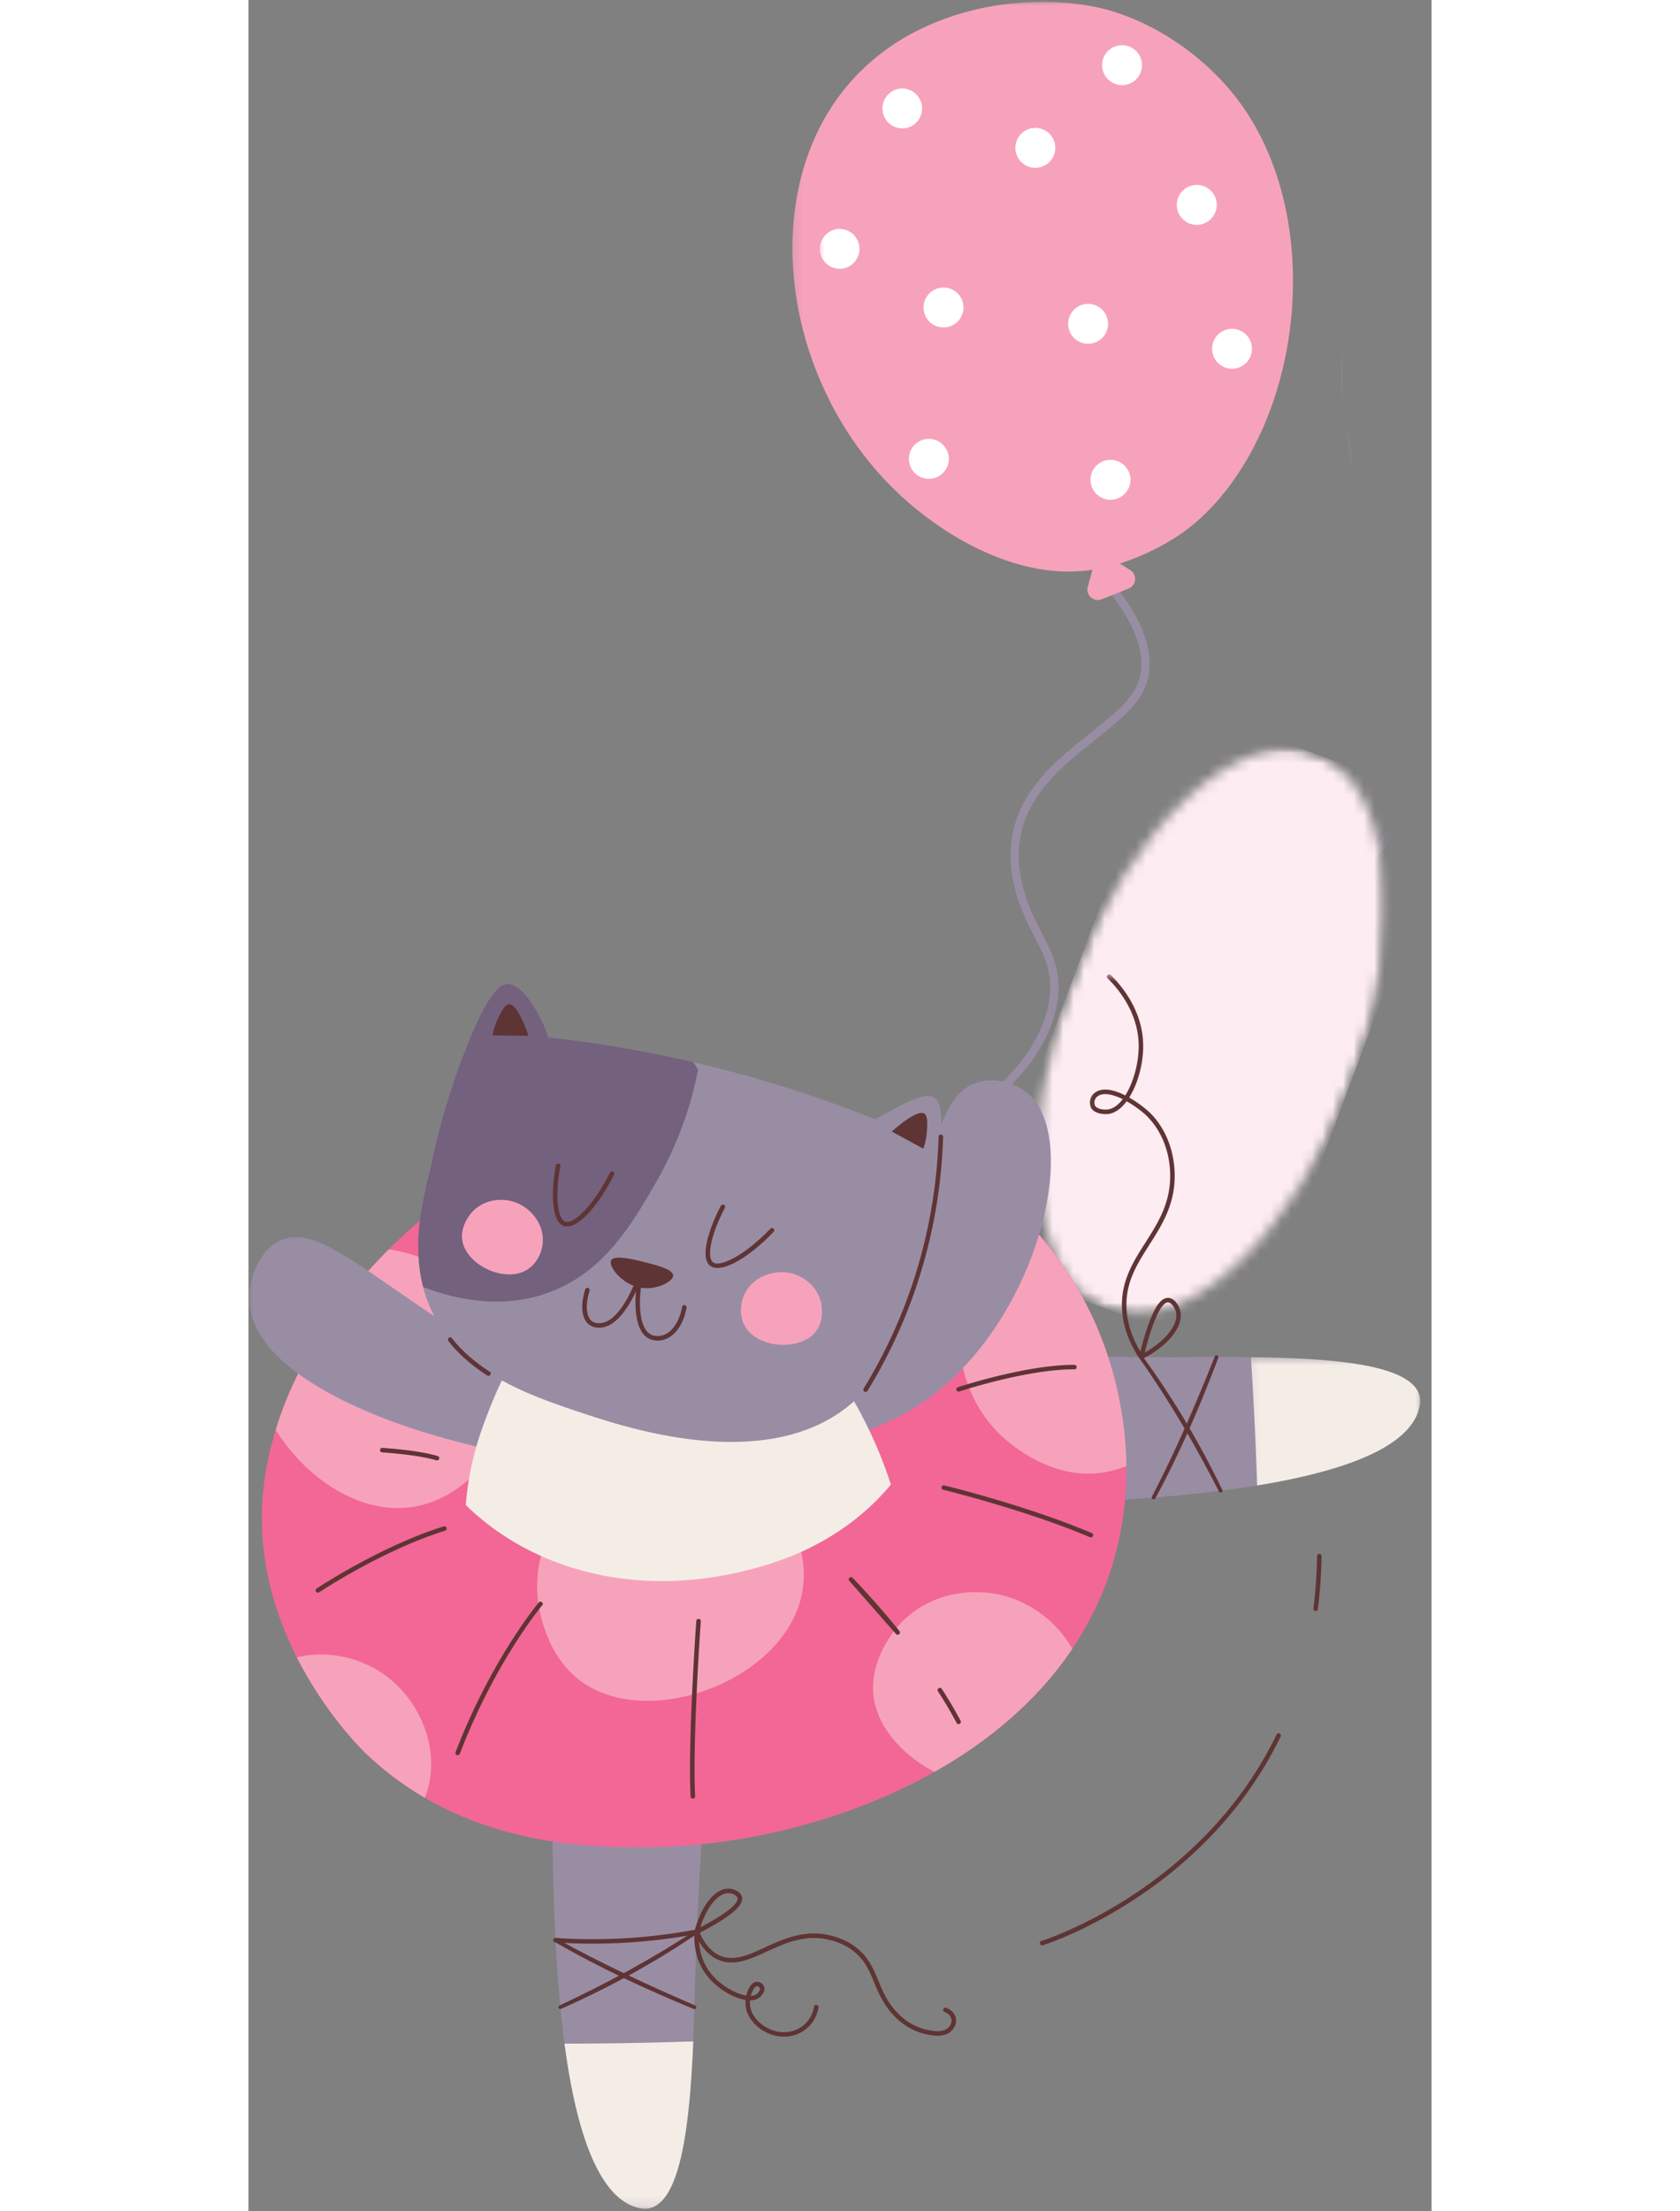 <svg xmlns="http://www.w3.org/2000/svg" width="60%" fill="none" viewBox="0 0 114 213" height="150" xmlns:v="https://vecta.io/nano"><rect x="0" y="0" width="114" height="213" fill="#808080" stroke="none"/><style><![CDATA[.B{fill:#fff}.C{fill:#998da4}.D{fill:#f7a2bb}.E{fill:#5f3434}.F{fill:#f4ede6}]]></style><mask id="A" width="10" height="10" x="72" y="142" maskUnits="userSpaceOnUse"><path d="M72.151 142.667h9.333V152h-9.333v-9.333Z" class="B"/></mask><g mask="url(#A)"><mask id="B" width="14" height="15" x="69" y="140" maskUnits="userSpaceOnUse"><path d="m69.448 147.932 5.713-6.958 7.73 6.349-5.714 6.953-7.73-6.344Z" class="B"/></mask><g mask="url(#B)"><mask id="C" width="94" height="95" x="-1" y="115" maskUnits="userSpaceOnUse"><path d="m-.64 170.208 45.057-54.869 47.911 39.343-45.057 54.875-47.912-39.349Z" class="B"/></mask><g mask="url(#C)"><mask id="D" width="95" height="96" x="-2" y="115" maskUnits="userSpaceOnUse"><path d="m-1.198 170.208 45.281-55.146 48.72 40.006-45.282 55.146-48.719-40.006Z" class="B"/></mask><g mask="url(#D)"><mask id="E" width="95" height="96" x="-2" y="115" maskUnits="userSpaceOnUse"><path d="m-1.198 170.208 45.281-55.146 48.72 40.006-45.282 55.146-48.719-40.006Z" class="B"/></mask><g mask="url(#E)"><path fill="#fdecf1" fill-rule="evenodd" d="M75.802 143.188a3.41 3.41 0 0 1 2.531.567c.709.5 1.177 1.266 1.495 2.099.318.844.495 1.74.219 2.479-.271.74-.99 1.318-1.776 1.823-.792.511-1.656.948-2.417.828-.77-.114-1.453-.796-1.948-1.52-.484-.724-.781-1.506-.854-2.349-.073-.834.089-1.74.578-2.474a3.514 3.514 0 0 1 2.172-1.453Z"/></g></g></g></g></g><mask id="F" width="46" height="65" x="68" y="54" maskUnits="userSpaceOnUse"><path d="M68.151 54.667h45.333v64H68.151v-64Z" class="B"/></mask><g mask="url(#F)"><mask id="G" width="65" height="124" x="48" y="-4" maskUnits="userSpaceOnUse"><path d="m48.604 2.104 51.708-5.463 12.402 117.349L61 119.453 48.604 2.104Z" class="B"/></mask><g mask="url(#G)"><mask id="H" width="117" height="129" x="48" y="-9" maskUnits="userSpaceOnUse"><path d="M151.828-8.802 48.401 2.13l12.401 117.344 103.427-10.927-12.401-117.35Z" class="B"/></mask><g mask="url(#H)" class="C"><path d="M68.297 113.005l.786-.109c-.416-3.089 1.886-5.604 4.115-8.037 1.01-1.099 1.964-2.14 2.667-3.224 1.38-2.13 2.12-4.255 2.187-6.312.073-2.198-.755-3.802-1.63-5.505l-.578-1.146c-1.136-2.365-1.651-4.417-1.615-6.474.084-5.146 3.953-8.23 7.37-10.948 2.182-1.74 4.245-3.385 4.917-5.333 1.692-4.933-3.844-10.443-4.084-10.678l-.552.568c.052.052 5.417 5.39 3.886 9.85-.6 1.734-2.48 3.234-4.662 4.968-3.552 2.833-7.573 6.036-7.666 11.562-.037 2.183.5 4.35 1.692 6.829l.589 1.166c.864 1.677 1.604 3.125 1.541 5.115-.062 1.911-.76 3.9-2.062 5.911-.667 1.032-1.599 2.042-2.583 3.12-2.245 2.448-4.787 5.219-4.318 8.677zm13.911-1.682c.766-.386 1.427-.724 1.896-1.021 3.255-2.036 6.334-4.464 6.834-8.443.156-1.244.145-2.562.14-3.833-.016-2.557-.026-5.208 1.234-7.604 2.053-3.901 6.094-5.047 10.001-6.156 1.437-.407 2.796-.792 4.062-1.308 4.448-1.802 4.38-6.27 4.313-10.995-.037-2.385-.073-4.854.552-6.89.645-2.125 1.625-3.6 2.895-4.375l.412.677c-1.099.672-1.958 1.995-2.552 3.927-.589 1.917-.552 4.323-.516 6.651.068 4.781.146 9.73-4.802 11.74-1.307.53-2.75.942-4.146 1.338-3.745 1.057-7.62 2.156-9.515 5.76-1.172 2.22-1.157 4.657-1.146 7.23.005 1.297.015 2.64-.146 3.937-.537 4.302-3.776 6.875-7.198 9.016-.5.312-1.177.656-1.958 1.057-2.76 1.406-6.927 3.537-6.443 6.219l-.776.141c-.594-3.266 3.713-5.459 6.86-7.063v-.005z"/></g></g></g><mask id="I" width="50" height="59" x="52" y="0" maskUnits="userSpaceOnUse"><path d="M52.151 0h49.333v58.667H52.151V0Z" class="B"/></mask><g mask="url(#I)"><mask id="J" width="65" height="124" x="48" y="-4" maskUnits="userSpaceOnUse"><path d="m48.604 2.104 51.708-5.463 12.402 117.349L61 119.453 48.604 2.104Z" class="B"/></mask><g mask="url(#J)"><mask id="K" width="117" height="129" x="48" y="-9" maskUnits="userSpaceOnUse"><path d="M151.828-8.802 48.401 2.13l12.401 117.344 103.427-10.927-12.401-117.35Z" class="B"/></mask><g mask="url(#K)" class="D"><path d="M53.714 32.807c1.687 5.75 4.88 11.063 9.328 15.104 4.567 4.141 11.088 7.678 17.422 7.073.286-.026.573-.062.864-.104l-.453 1.656a.999.999 0 0 0 1.333 1.193l2.6-1.036a1 1 0 0 0 .166-1.771l-1.016-.646c1.771-.547 3.464-1.349 5.047-2.307 2.667-1.615 4.787-3.959 6.448-6.49 6.724-10.245 7.302-26.557-.484-36.333-3.302-4.14-8.63-7.74-14.193-8.63C73.97-.573 66.48.984 61.13 5.01c-8.604 6.474-10.302 17.954-7.411 27.797h-.005Z"/></g></g></g><mask id="L" width="10" height="62" x="104" y="2" maskUnits="userSpaceOnUse"><path d="M104.151 2.667h9.333V64h-9.333V2.667Z" class="B"/></mask><g mask="url(#L)"><mask id="M" width="65" height="124" x="48" y="-4" maskUnits="userSpaceOnUse"><path d="m48.604 2.104 51.708-5.463 12.402 117.349L61 119.453 48.604 2.104Z" class="B"/></mask><g mask="url(#M)"><mask id="N" width="117" height="129" x="48" y="-9" maskUnits="userSpaceOnUse"><path d="M151.828-8.802 48.401 2.13l12.401 117.344 103.427-10.927-12.401-117.35Z" class="B"/></mask><g mask="url(#N)" class="D"><path d="M112.703 58.995l.255.219-.984.385a1.003 1.003 0 0 0-.156 1.787l2.385 1.463a1.003 1.003 0 0 0 1.521-.927l-.078-1.005a14.12 14.12 0 0 0 3.765 1.093 18.34 18.34 0 0 0 4.042.13c3.724-.286 7.333-1.567 10.599-3.333 10.771-5.823 22.021-18.203 21.198-31.218-.615-9.766-6.391-19.157-15.708-22.735-8.183-3.146-18-1.37-24.349 4.74-6.688 6.437-9.698 16.297-9.87 25.385-.104 5.682.995 11.38 3.151 16.636 1.057 2.567 2.13 5.468 4.234 7.38h-.005z"/></g></g></g><mask id="O" width="10" height="60" x="104" y="2" maskUnits="userSpaceOnUse"><path d="M104.151 2.667h9.333v58.666h-9.333V2.667Z" class="B"/></mask><g mask="url(#O)"><mask id="P" width="65" height="124" x="48" y="-4" maskUnits="userSpaceOnUse"><path d="m48.604 2.104 51.708-5.463 12.402 117.349L61 119.453 48.604 2.104Z" class="B"/></mask><g mask="url(#P)"><mask id="Q" width="117" height="129" x="48" y="-9" maskUnits="userSpaceOnUse"><path d="M151.828-8.802 48.401 2.13l12.401 117.344 103.427-10.927-12.401-117.35Z" class="B"/></mask><g mask="url(#Q)" class="D"><path d="M118.005 8.76l-.531-1.072a21.91 21.91 0 0 0-2.281 1.906l-1.115 1.14c.261 7.443 1.412 18.235 5.464 26.75 4.494 9.438 12.067 16.308 16.828 19.97a46.641 46.641 0 0 0 3.453-2.381c-4.276-3.167-12.255-9.948-16.708-19.297-4.063-8.542-4.974-19.958-5.11-27.016zm2.901-3.109c3.115 6.38 8.479 15.781 15.401 21.615 5.657 4.77 12.417 7.604 17.714 9.24a29.816 29.816 0 0 1-1.526 3.702c-5.61-1.765-12.683-4.797-18.745-9.911-7.01-5.912-12.406-14.912-15.745-21.537l-.531-1.072a22.822 22.822 0 0 1 3.432-2.042v.005zm15.339 10.86c-2.636-3.959-4.62-8.594-6.11-13.157 1.422-.062 2.849 0 4.261.193 1.328 3.797 3.01 7.557 5.146 10.77 4.5 6.761 10.927 11.652 15.75 14.667 0 1.48-.157 2.943-.443 4.391-5.266-3.073-13.135-8.64-18.604-16.865zm-30.922 18.473c.026-1.479.13-2.974.312-4.468 2.927 6.161 7.282 13.75 12.829 18.885 4.859 4.5 10.671 7.49 15.572 9.411a30.527 30.527 0 0 1-5.026 2.183c-4.364-2.026-9.083-4.839-13.239-8.688-4.12-3.812-7.584-8.76-10.344-13.573a41.25 41.25 0 0 1-.104-3.755v.005z"/></g></g></g><mask id="R" width="44" height="46" x="54" y="4" maskUnits="userSpaceOnUse"><path d="M54.818 4h42.666v45.333H54.818V4Z" class="B"/></mask><g mask="url(#R)"><mask id="S" width="65" height="124" x="48" y="-4" maskUnits="userSpaceOnUse"><path d="m48.604 2.104 51.709-5.463 12.401 117.349L61 119.453 48.604 2.104Z" class="B"/></mask><g mask="url(#S)"><mask id="T" width="117" height="129" x="48" y="-9" maskUnits="userSpaceOnUse"><path d="M151.828-8.802 48.401 2.13l12.401 117.344 103.427-10.927-12.401-117.35Z" class="B"/></mask><g mask="url(#T)" class="B"><path d="M82.266 6.48a1.924 1.924 0 0 0 2.114 1.708 1.917 1.917 0 0 0 1.709-2.115 1.917 1.917 0 1 0-3.823.406zm-6.646 5.853a1.917 1.917 0 0 1 2.114 1.709c.11 1.057-.656 2-1.708 2.114a1.924 1.924 0 0 1-2.114-1.708 1.917 1.917 0 0 1 1.708-2.115zM62.812 8.531a1.925 1.925 0 0 1 .407 3.828 1.924 1.924 0 0 1-2.115-1.713 1.92 1.92 0 0 1 1.709-2.115zM56.75 22.057a1.93 1.93 0 0 1 2.115 1.714 1.93 1.93 0 0 1-1.709 2.114 1.925 1.925 0 0 1-.406-3.828zm10.02 5.651a1.917 1.917 0 1 1 .407 3.823 1.917 1.917 0 0 1-.406-3.823zm-1.41 14.578a1.917 1.917 0 1 1 .406 3.823 1.924 1.924 0 0 1-2.115-1.708 1.917 1.917 0 0 1 1.708-2.115zm15.343-13.005a1.917 1.917 0 0 1 .406 3.823 1.917 1.917 0 0 1-2.114-1.708 1.924 1.924 0 0 1 1.708-2.115zm2.162 15.021a1.93 1.93 0 0 1 2.114 1.709 1.924 1.924 0 0 1-3.828.406c-.11-1.058.656-2 1.714-2.115zm8.312-26.479a1.93 1.93 0 0 1 2.115 1.708 1.925 1.925 0 0 1-1.714 2.115 1.92 1.92 0 0 1-2.114-1.709 1.924 1.924 0 0 1 1.713-2.114zm3.396 13.86a1.924 1.924 0 0 1 2.115 1.708 1.924 1.924 0 0 1-1.709 2.114 1.917 1.917 0 1 1-.406-3.823z"/></g></g></g><mask id="U" width="36" height="55" x="74" y="72" maskUnits="userSpaceOnUse"><path d="M74.818 72h34.666v54.667H74.818V72Z" class="B"/></mask><g mask="url(#U)"><mask id="V" width="48" height="65" x="69" y="67" maskUnits="userSpaceOnUse"><path d="m89.385 67.615 26.766 9.974-19.948 53.52-26.76-9.974 19.942-53.52Z" class="B"/></mask><g mask="url(#V)"><mask id="W" width="34" height="55" x="76" y="72" maskUnits="userSpaceOnUse"><path d="M102.766 72.599c-7.386-2.755-17.844 6.995-23.35 21.776s-3.984 28.995 3.407 31.75 17.844-6.995 23.354-21.776 3.979-28.995-3.411-31.75z" class="B"/></mask><g mask="url(#W)"><path fill="#fdecf1" d="m89.385 67.615 26.766 9.974-19.948 53.52-26.76-9.974 19.942-53.52Z"/></g></g></g><mask id="X" width="21" height="67" x="28" y="146" maskUnits="userSpaceOnUse"><path d="M28.151 146.667h20v66.161h-20v-66.161Z" class="B"/></mask><g mask="url(#X)" class="C"><path d="M29.37 180.974c.104 3.87.302 10.016 1.083 15.875.984 7.391 2.89 14.333 6.714 15.698.812.292 1.322.193 1.468.161 3.1-.703 3.901-8.422 4.224-16.073l.24-7.734c.281-9.359 1.14-22.833 3.766-39.75l-15.474-1.182c-2.026 13.594-2.25 24.901-2.021 33.005z"/></g><mask id="Y" width="16" height="17" x="29" y="196" maskUnits="userSpaceOnUse"><path d="M29.484 196h14.667v16.828H29.484V196Z" class="B"/></mask><g mask="url(#Y)" class="F"><path d="M30.453 196.849c.985 7.391 2.89 14.333 6.714 15.698.812.292 1.323.193 1.468.161 3.1-.703 3.901-8.421 4.224-16.073a396.06 396.06 0 0 1-8.093.188 391.3 391.3 0 0 1-4.313.026Z"/></g><g class="E"><path d="M43.297 186.219c-4.151 2.823-8.578 5.245-13.172 7.281-.208.094-.365-.224-.146-.328 4.526-2.12 8.938-4.505 13.115-7.25.192-.125.4.161.203.297Z"/><path d="M42.906 193.51c-4.593-1.89-9.114-3.979-13.411-6.468-.193-.12-.026-.427.182-.313 4.328 2.401 8.823 4.485 13.37 6.448.208.089.078.422-.14.333Z"/></g><mask id="Z" width="67" height="18" x="46" y="128" maskUnits="userSpaceOnUse"><path d="M46.818 128H113v17.333H46.818V128Z" class="B"/></mask><g mask="url(#Z)" class="C"><path d="M81.302 144.646c3.875-.224 10.031-.609 15.89-1.563 7.381-1.203 14.287-3.317 15.537-7.166.271-.818.151-1.323.115-1.469-.797-3.068-8.563-3.63-16.25-3.719-2.698-.031-5.386 0-7.76 0-9.402 0-22.943-.442-39.985-2.547l-.719 15.453c13.698 1.599 25.042 1.48 33.172 1.011Z"/></g><mask id="a" width="17" height="14" x="96" y="130" maskUnits="userSpaceOnUse"><path d="M96.151 130.667H113V144H96.151v-13.333Z" class="B"/></mask><g mask="url(#a)" class="F"><path d="M97.193 143.083c7.38-1.203 14.286-3.317 15.536-7.166.271-.818.151-1.323.115-1.469-.797-3.068-8.563-3.63-16.25-3.719a379.144 379.144 0 0 1 .599 12.354Z"/></g><g class="E"><path d="M86.135 130.609c2.959 4.052 5.521 8.386 7.703 12.901.1.204-.213.37-.322.157-2.266-4.448-4.792-8.766-7.672-12.849-.136-.183.15-.401.291-.209Z"/><path d="M93.458 130.781c-1.755 4.63-3.708 9.198-6.078 13.552-.11.198-.427.042-.323-.172 2.281-4.385 4.235-8.927 6.063-13.51.088-.208.422-.094.338.13Z"/></g><path fill="#f26796" d="M1.292 146.141c-.026 5.197 1.5 9.802 3.37 13.494 2.78 5.49 6.322 8.953 6.692 9.297a30.371 30.371 0 0 0 5.651 4.24c8.401 4.885 17.422 4.791 21.88 4.745 8.344-.089 18.563-2.365 27.22-7.245 5.254-2.964 9.942-6.886 13.28-11.854a30.442 30.442 0 0 0 3.844-8.037 31.235 31.235 0 0 0 1.365-9.562 35.552 35.552 0 0 0-2.474-12.516c-1.823-4.604-4.552-8.521-7.797-11.76-6.021-6.021-13.807-9.683-20.792-10.959-14.37-2.625-29.703 4.032-40.015 14.365-5.105 5.114-8.974 11.13-10.891 17.375-.854 2.781-1.323 5.609-1.333 8.417Z"/><path d="M60.297 163.781c.526 2.854 2.88 5.365 5.807 6.891 5.255-2.964 9.943-6.886 13.281-11.854-1.385-2.443-3.78-4.334-6.479-5.084-3.245-.896-7.37-.255-10.094 2.662-.26.271-3.234 3.5-2.515 7.385Zm11.875-25.854c.36.375 4.578 4.646 9.969 3.943a10.534 10.534 0 0 0 2.453-.651 35.552 35.552 0 0 0-2.474-12.516c-1.823-4.604-4.552-8.521-7.797-11.76-2.344 1.786-4.177 4.265-5.099 7.031-1.458 4.364-.86 10.031 2.948 13.953ZM27.838 153.51c-.307-5.015 2.683-9.333 6.329-11.515 4.974-2.979 12.078-2.516 16.177 1.896 2.317 2.5 3.797 6.38 2.9 10.02-1.937 7.907-14.244 12.558-20.796 8.308-4.198-2.724-4.578-8.229-4.61-8.709ZM2.625 137.724c2.766 4.458 7.693 7.911 12.557 7.505 3.75-.312 6.969-2.943 8.61-5.927 2.9-5.276 1.078-12.135-3.339-15.891a13.508 13.508 0 0 0-6.937-3.062c-5.105 5.114-8.974 11.13-10.891 17.375Zm2.036 21.911c2.782 5.49 6.323 8.953 6.693 9.297a30.371 30.371 0 0 0 5.651 4.24l.031-.089c1.677-4.463-.53-9.646-4.416-12.094-2.193-1.38-5.14-2.036-7.959-1.354Z" class="D"/><mask id="b" width="38" height="24" x="0" y="118" maskUnits="userSpaceOnUse"><path d="M0 118.667h37.484v22.666H0v-22.666Z" class="B"/></mask><g mask="url(#b)" class="C"><path d="M3 119.526c-1.995.979-2.98 3.635-2.911 5.719.26 7.75 15.229 12.234 17.224 12.833 8.27 2.479 17.942 4.193 18.88.495.698-2.75-4.99-3.026-17.235-11.094-8.755-5.771-12.718-9.536-15.958-7.953Z"/></g><path d="M52.516 138.12c1.083 1.635 7.15.25 11.63-2.505 11.547-7.089 16.328-25.579 11.005-30.256-1.146-1.005-2.963-1.552-4.604-1.177-5.48 1.25-3.901 11.552-11.583 23.797-3.776 6.016-7.407 8.708-6.448 10.141Z" class="C"/><path d="M61.906 142.995c-1.396 1.692-4.094 4.442-8.698 6.515-1.396.625-11.36 4.938-22.286 1.412-5.01-1.615-8.23-4.24-9.98-5.953.13-1.693.495-4.412 1.662-7.61 1.287-3.52 5.453-14.942 15.516-16.203 3.458-.432 6.333.495 7.458.86 6.031 1.948 8.776 6.411 12.026 11.703a42.815 42.815 0 0 1 4.302 9.276Z" class="F"/><path d="M66.23 113.479a104.097 104.097 0 0 1-2.569 11.87l-.099.359c-.364 1.381-1.536 5.823-4.973 9.047-7.964 7.485-22.063 2.802-26.303 1.391-5.15-1.709-12.338-4.094-14.927-10.568a11.486 11.486 0 0 1-.52-1.604c-.98-3.781-.204-7.448.16-9.177.11-.511.261-1.24.5-2.099a69.756 69.756 0 0 1 3.334-11.396c2.344-6.031 3.537-6.552 4.198-6.526 1.615.068 3.24 3.552 3.36 3.813.244.526.395.994.494 1.328l2.38.286a118.24 118.24 0 0 1 6.074.958l1.437.271 1.14.229.787.167 2.161.484 1.537.365a115.554 115.554 0 0 1 4.318 1.151l1.937.573.058.016a121.821 121.821 0 0 1 9.692 3.406c.287-.182.714-.438 1.245-.714 1.932-1.015 3.484-1.833 4.297-1.458 1.068.484 1.02 3.052.281 7.828z" class="C"/><path fill="#73617e" d="M43.323 103.021a35.013 35.013 0 0 1-3.995 10.765c-2.25 3.922-4.896 8.521-10.02 10.573-4.584 1.828-9.22.86-12.47-.385-.979-3.781-.203-7.448.162-9.177.11-.511.26-1.24.5-2.099a69.756 69.756 0 0 1 3.333-11.396c2.344-6.031 3.537-6.552 4.198-6.526 1.615.068 3.24 3.552 3.36 3.813.244.526.395.994.494 1.328l2.38.286a118.24 118.24 0 0 1 6.074.958l1.437.271 1.14.229.787.167 2.161.484a22.71 22.71 0 0 1 .459.709z"/><path d="M26.984 99.776l-3.458-.047a6.24 6.24 0 0 1 .573-1.724c.338-.672.62-1.224.98-1.265.827-.094 1.733 2.515 1.905 3.036zm35.011 9.219l3.031 1.651a6.158 6.158 0 0 0 .354-1.781c.037-.745.063-1.365-.229-1.579-.672-.489-2.75 1.344-3.156 1.709z" class="E"/><path d="M55.156 125.385c-.364-1.468-1.62-2.442-2.87-2.744-1.703-.407-3.708.369-4.484 2.01-.443.932-.516 2.182.078 3.151 1.276 2.099 5.245 2.328 6.745.51.958-1.166.568-2.786.531-2.927Zm-33.583-8.661c1.042-1.11 2.61-1.354 3.844-1.011 1.692.469 3.067 2.115 2.948 3.928-.068 1.026-.615 2.151-1.6 2.713-2.14 1.219-5.723-.5-6.15-2.812-.271-1.485.859-2.709.958-2.818Z" class="D"/><g class="E"><path d="M39.438 129.125c-.24 0-.547-.036-.834-.177-1.026-.505-1.474-2.224-1.26-4.568-.703 1.495-1.86 3.344-3.339 3.495-.172.016-.687.062-1.13-.245-.766-.531-.927-1.844-.422-3.427a.218.218 0 0 1 .417.13c-.432 1.354-.328 2.537.255 2.943.307.219.693.177.839.167 2.026-.203 3.515-4.474 3.677-4.964a.221.221 0 0 1 .265-.14c.11.031.177.145.157.255-.646 3.031-.35 5.432.734 5.963.406.198.875.125.963.104.964-.187 1.756-1.276 2.026-2.776.021-.114.136-.192.256-.177a.223.223 0 0 1 .172.256c-.308 1.703-1.214 2.901-2.37 3.125-.052.01-.203.036-.407.036Z"/><path d="M34.948 121.401c-.297.568 1.047 2.307 2.781 2.625 1.521.281 3.209-.563 3.193-1.172-.016-.588-1.604-.99-2.719-1.271-1.016-.255-2.958-.739-3.255-.182zm10.245.734c-.282 0-.521-.067-.709-.208-.974-.76-.182-3.453 1.037-5.781a.22.22 0 0 1 .297-.089.213.213 0 0 1 .088.292c-1.479 2.828-1.698 4.807-1.15 5.234.671.521 3.056-.646 5.536-3.229a.22.22 0 0 1 .307-.005.215.215 0 0 1 .005.307c-2.083 2.167-4.172 3.479-5.411 3.479zm-14.5-4a.873.873 0 0 1-.334-.057c-1.161-.437-1.208-3.24-.74-5.823a.222.222 0 0 1 .256-.177c.12.026.198.135.177.255-.573 3.141-.193 5.094.458 5.339.797.302 2.73-1.526 4.323-4.719a.219.219 0 0 1 .292-.099c.11.052.151.182.099.292-1.5 3-3.333 4.989-4.531 4.989zm31.864 39.323a.215.215 0 0 1-.172-.078l-4.479-5.099a.214.214 0 0 1 0-.302.216.216 0 0 1 .308 0c.02.021 2.083 2.13 4.51 5.125a.216.216 0 0 1-.167.354zm5.87 8.61a.221.221 0 0 1-.193-.115 39.305 39.305 0 0 0-1.796-3.042.213.213 0 0 1 .067-.297.22.22 0 0 1 .302.063 40.04 40.04 0 0 1 1.813 3.073.216.216 0 0 1-.193.318zm12.745-17.985a.245.245 0 0 1-.084-.015c-6.244-2.646-14.057-4.547-14.135-4.568a.217.217 0 0 1-.161-.26.218.218 0 0 1 .265-.157c.078.016 7.922 1.927 14.198 4.584a.216.216 0 0 1 .12.286.23.23 0 0 1-.203.13zm-12.745-14.041a.219.219 0 0 1-.203-.146.215.215 0 0 1 .135-.276c.068-.021 6.532-2.156 11.178-2.156h.052a.22.22 0 0 1 .218.218c0 .12-.099.214-.218.214-.016.005-.032 0-.052 0-4.573 0-10.974 2.114-11.037 2.135-.026.011-.047.011-.073.011zm-25.604 39.203a.218.218 0 0 1-.219-.209c-.276-5.312.542-16.786.547-16.906a.224.224 0 0 1 .234-.198.22.22 0 0 1 .204.229c-.01.115-.823 11.568-.547 16.855a.221.221 0 0 1-.209.229h-.01zm-22.662-4.183a.216.216 0 0 1-.078-.015.208.208 0 0 1-.125-.276c3.469-9 7.974-14.365 8.016-14.417a.216.216 0 0 1 .307-.026.21.21 0 0 1 .026.302c-.047.052-4.505 5.365-7.942 14.297a.22.22 0 0 1-.204.135zM6.693 153.406a.214.214 0 0 1-.12-.396c.057-.041 6.187-4.099 12.245-5.984a.222.222 0 0 1 .27.146.214.214 0 0 1-.145.271c-5.995 1.859-12.068 5.89-12.13 5.927a.202.202 0 0 1-.12.036zm11.474-12.734c-.021 0-.037-.005-.058-.011-1.177-.343-2.937-.599-5.229-.765a.216.216 0 0 1-.203-.229.225.225 0 0 1 .235-.204c2.322.167 4.114.433 5.317.782a.213.213 0 0 1 .146.271.218.218 0 0 1-.208.156zm4.958-8.151a.25.25 0 0 1-.12-.031c-2.557-1.646-3.692-3.266-3.74-3.334a.217.217 0 0 1 .053-.302.217.217 0 0 1 .302.057c.015.016 1.146 1.62 3.625 3.214.099.062.13.198.062.297a.22.22 0 0 1-.182.099zm36.339 1.552a.212.212 0 0 1-.11-.031.214.214 0 0 1-.073-.297 49.57 49.57 0 0 0 3.938-7.959A49.412 49.412 0 0 0 66.5 109.49c.005-.12.104-.224.224-.209.12.005.213.104.213.224a50.006 50.006 0 0 1-3.312 16.438 49.79 49.79 0 0 1-3.974 8.026.222.222 0 0 1-.188.104zM76.48 187.38a.217.217 0 0 1-.21-.151.218.218 0 0 1 .147-.271c.15-.047 15.354-4.844 22.65-19.875a.213.213 0 0 1 .287-.104c.11.052.156.182.104.292-7.385 15.208-22.76 20.057-22.916 20.104-.021.005-.042.005-.063.005zm26.353-32.203h-.031a.215.215 0 0 1-.187-.239c.208-1.636.328-3.339.354-5.053 0-.119.099-.213.218-.213s.219.099.214.219a46.522 46.522 0 0 1-.354 5.099.219.219 0 0 1-.214.187zm-36.437 40.906c-.401 0-.781-.078-1.037-.125a5.91 5.91 0 0 1-2.614-1.286c-1.406-1.209-1.938-2.479-2.448-3.703-.485-1.172-.943-2.276-2.172-3.162-.886-.635-1.75-.854-2.12-.948-2.333-.588-4.312.318-6.057 1.12-1.62.745-3.151 1.443-4.667.797-.916-.391-1.661-1.219-2.213-2.464a54.429 54.429 0 0 1-13.495.787.216.216 0 1 1 .031-.432 51.18 51.18 0 0 0 3.208.119 54.336 54.336 0 0 0 10.209-.906c.661-2.417 2.015-4.042 3.307-3.958.417.026 1.083.26 1.219.781s-.151 1.448-4.068 3.469c.5 1.12 1.167 1.864 1.974 2.208 1.333.568 2.714-.062 4.313-.797 1.812-.828 3.864-1.771 6.349-1.14.39.099 1.307.328 2.265 1.015 1.328.953 1.807 2.115 2.323 3.344.49 1.182.995 2.401 2.323 3.542.401.343 1.25.953 2.422 1.187.474.094 1.463.292 1.995-.234.083-.084.354-.386.302-.761-.047-.317-.297-.599-.667-.734a.22.22 0 0 1-.125-.281.219.219 0 0 1 .281-.125c.516.192.875.604.943 1.083.073.557-.276.974-.427 1.125-.375.375-.88.479-1.354.479zm-20.162-13.729c-.995 0-2.083 1.344-2.692 3.292 3.416-1.792 3.65-2.573 3.583-2.834-.063-.244-.474-.432-.823-.453-.02-.005-.047-.005-.068-.005z"/><path d="M51.583 196.177c-1.718 0-3.422-1.318-3.656-2.839a2.804 2.804 0 0 1-.02-.697c-1.162-.178-2.87-1.115-3.886-2.558-.99-1.396-1.11-2.963-1.042-4.026a.22.22 0 0 1 .235-.203c.12.005.208.109.203.229-.068.995.041 2.459.958 3.755.948 1.339 2.526 2.209 3.599 2.375.078-.364.219-.703.401-.953.161-.213.349-.338.536-.369a.77.77 0 0 1 .787.494c.14.448-.297.901-.48 1.037-.218.166-.515.255-.88.255a2.61 2.61 0 0 0 .016.599c.209 1.318 1.714 2.469 3.23 2.469h.02c.432-.006 1.266-.104 1.974-.745a2.952 2.952 0 0 0 .917-1.698c.02-.12.13-.203.25-.182a.22.22 0 0 1 .182.25 3.402 3.402 0 0 1-1.057 1.953 3.38 3.38 0 0 1-2.26.854h-.027zm-2.588-4.859c-.005 0-.016 0-.021.005-.073.01-.161.078-.245.198a2.051 2.051 0 0 0-.318.718c.23-.005.417-.062.547-.161.162-.12.375-.406.323-.562-.031-.099-.177-.198-.286-.198z"/></g><mask id="c" width="11" height="39" x="80" y="93" maskUnits="userSpaceOnUse"><path d="M80.151 93.828h10.667V132H80.15V93.828Z" class="B"/></mask><g mask="url(#c)" class="E"><path d="M86.031 130.932c-.015 0-.031 0-.047-.005a.076.076 0 0 1-.03-.01.216.216 0 0 1-.11-.084c-1.005-1.505-1.568-3.073-1.667-4.661-.167-2.693 1.068-4.63 2.266-6.5 1.203-1.891 2.448-3.844 2.37-6.651-.063-2.136-.834-4.068-2.167-5.443-.396-.406-1.172-1.021-2.026-1.5-.49.662-1.068 1.109-1.703 1.214-.427.067-1.412.01-1.735-.599a1.2 1.2 0 0 1 .224-1.308c.297-.291.688-.437 1.177-.432.6.005 1.271.24 1.907.563.78-1.235 1.286-3.105 1.291-4.73.005-3.135-1.875-5.458-3-6.557a.22.22 0 0 1 0-.307.215.215 0 0 1 .307-.005c1.172 1.15 3.136 3.578 3.126 6.869 0 1.709-.521 3.625-1.35 4.933.943.536 1.761 1.213 2.094 1.557 1.412 1.453 2.224 3.484 2.287 5.734.083 2.938-1.198 4.948-2.438 6.896-1.208 1.896-2.354 3.688-2.192 6.24.083 1.364.53 2.719 1.328 4.026 1.192-4.636 2.083-5.167 2.682-5.156s1.016.708 1.146 1.171c.427 1.469-1.073 3.412-3.64 4.719a.269.269 0 0 1-.1.026zm2.573-5.484c-.38 0-1.166.656-2.245 4.844 2.089-1.183 3.334-2.813 2.995-3.985-.12-.411-.442-.849-.74-.859h-.01zm-6.047-20.063c-.36 0-.635.105-.844.308a.77.77 0 0 0-.145.797c.182.343.87.437 1.281.369.505-.078.98-.442 1.396-.984-.578-.281-1.167-.484-1.667-.49h-.02z"/></g></svg>